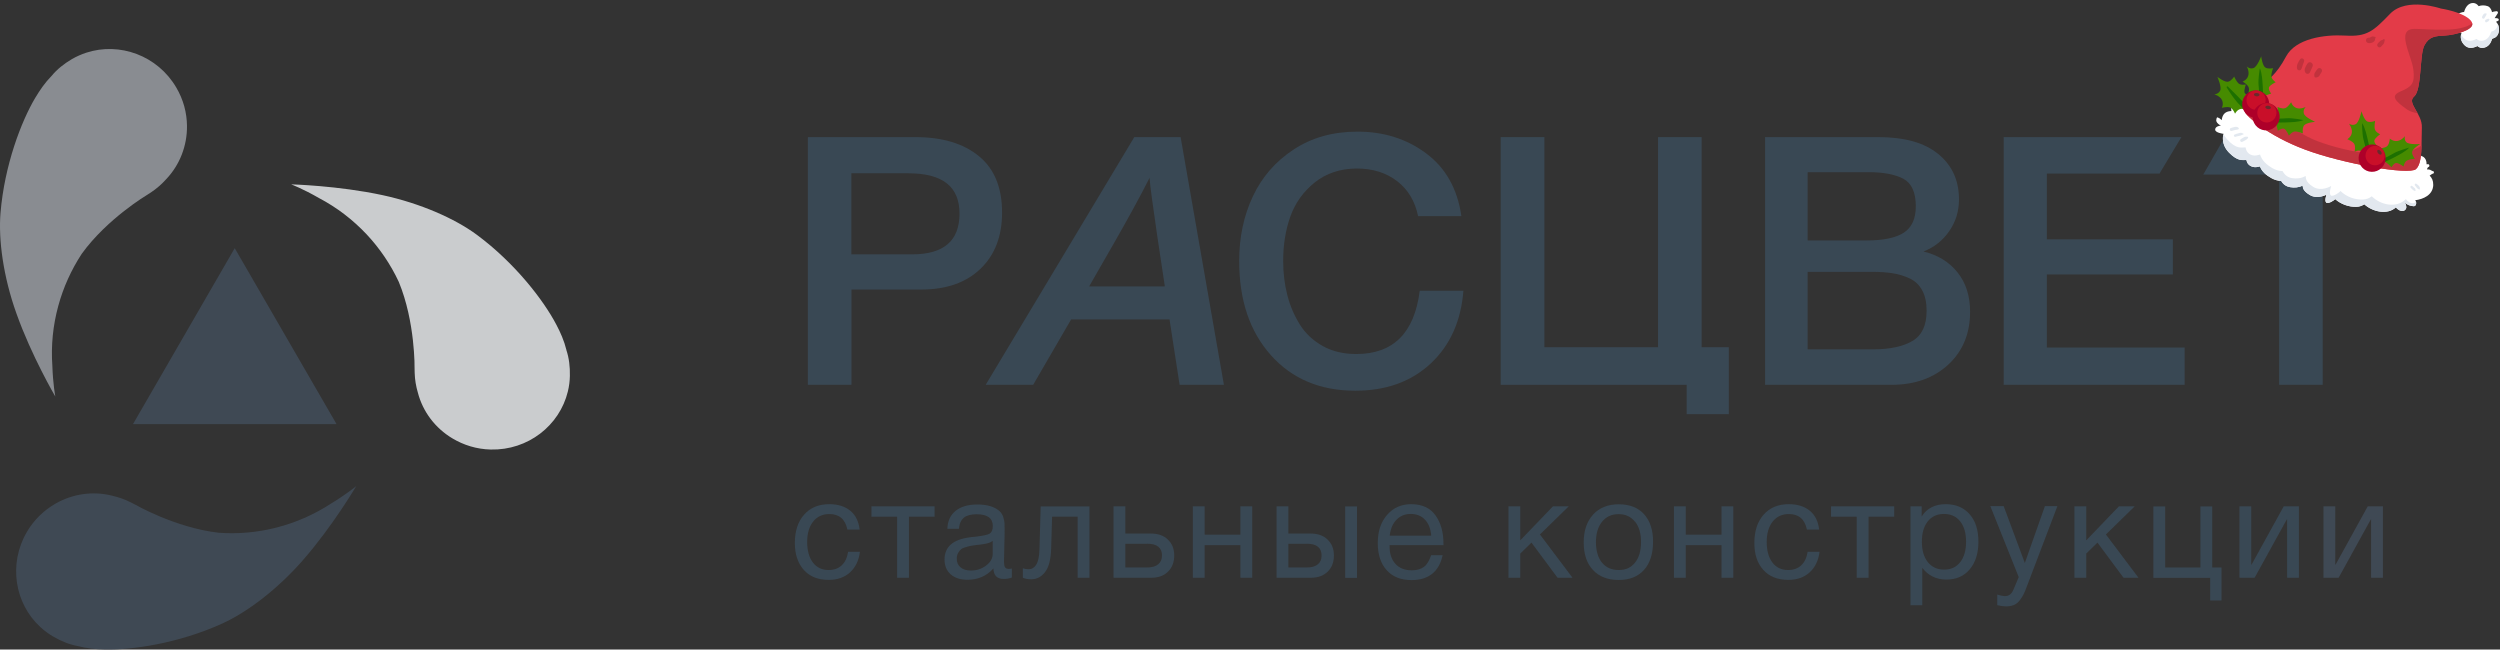 <?xml version="1.0" encoding="UTF-8"?> <svg xmlns="http://www.w3.org/2000/svg" width="408" height="106" viewBox="0 0 408 106" fill="none"><rect x="0" y="0" width="408" height="106" fill="#333333" stroke="none"/> <g clip-path="url(#clip0_655_844)"> <path d="M92.439 57.114C92.074 55.639 91.475 54.262 90.777 52.952C88.733 49.056 84.096 42.954 77.764 38.279C74.257 35.692 68.64 33.188 62.424 31.846C55.177 30.287 47.516 30.088 47.516 30.088C47.516 30.088 49.427 30.801 52.036 32.31C54.978 33.852 57.604 35.874 59.848 38.262C61.975 40.534 63.753 43.153 65.083 46.005C67.792 52.554 67.659 60.148 67.659 60.148C67.659 60.397 67.659 60.629 67.676 60.878C67.709 61.972 67.892 63.05 68.191 64.061C69.005 67.212 71.049 69.881 73.825 71.539C75.653 72.633 77.781 73.313 80.091 73.363C86.157 73.512 91.326 69.45 92.672 63.896C92.871 63.083 92.988 62.221 93.004 61.342C93.038 59.883 92.871 58.407 92.423 57.098L92.439 57.114Z" fill="#CACCCE"></path> <path d="M8.411 12.397C7.347 13.475 6.5 14.718 5.735 15.995C3.492 19.775 0.733 26.921 0.084 34.747C-0.281 39.091 0.533 45.16 2.677 51.145C5.154 58.126 9.026 64.708 9.026 64.708C9.026 64.708 8.644 62.702 8.544 59.701C8.311 56.401 8.644 53.102 9.508 49.935C10.322 46.934 11.619 44.049 13.347 41.413C17.502 35.659 24.05 31.779 24.05 31.779C24.267 31.647 24.449 31.514 24.665 31.381C25.579 30.768 26.394 30.055 27.108 29.259C29.352 26.905 30.549 23.771 30.516 20.554C30.499 18.416 29.934 16.26 28.77 14.287C25.712 9.064 19.53 6.826 14.078 8.6C13.281 8.865 12.483 9.213 11.735 9.645C10.472 10.391 9.309 11.303 8.428 12.38L8.411 12.397Z" fill="#898C91"></path> <path d="M12.666 105.43C14.128 105.828 15.624 105.961 17.12 105.994C21.524 106.093 29.119 105.016 36.299 101.749C40.272 99.942 45.191 96.261 49.379 91.486C54.266 85.915 58.138 79.332 58.138 79.332C58.138 79.332 56.576 80.642 54 82.2C51.224 84.008 48.166 85.334 44.992 86.13C41.967 86.893 38.809 87.175 35.668 86.942C28.604 86.13 22.023 82.333 22.023 82.333C21.807 82.217 21.591 82.101 21.375 82.001C20.394 81.504 19.364 81.139 18.333 80.907C15.175 80.095 11.851 80.592 9.043 82.2C7.198 83.262 5.569 84.804 4.406 86.777C1.331 91.999 2.378 98.483 6.599 102.346C7.214 102.91 7.912 103.44 8.66 103.871C9.923 104.618 11.303 105.181 12.666 105.43Z" fill="#3F4954"></path> <path d="M38.306 40.501L54.926 69.218H21.703L38.306 40.501Z" fill="#3F4954"></path> <path d="M131.828 22.378H149.412C153.766 22.378 157.223 23.406 159.75 25.479C162.276 27.534 163.539 30.618 163.539 34.697C163.539 38.56 162.359 41.611 160.015 43.866C157.655 46.121 154.464 47.249 150.392 47.249H138.958V62.801H131.845V22.378H131.828ZM138.941 28.281V41.512H148.847C154.016 41.512 156.592 39.307 156.592 34.863C156.592 30.419 153.8 28.281 148.232 28.281H138.941Z" fill="#394854"></path> <path d="M192.678 22.378L199.741 62.801H192.511L190.866 52.123H174.811L168.612 62.801H160.867L185.116 22.378H192.678ZM187.609 29.027C186.013 32.177 184.019 35.825 181.625 39.986L177.753 46.735H190.102L188.855 38.444C188.091 33.255 187.675 30.121 187.609 29.027Z" fill="#394854"></path> <path d="M238.831 47.415C238.449 52.373 236.671 56.336 233.513 59.303C230.339 62.271 226.233 63.764 221.198 63.764C215.464 63.764 210.877 61.84 207.42 57.977C203.963 54.114 202.234 48.99 202.234 42.59C202.234 38.727 202.982 35.212 204.461 32.062C205.94 28.895 208.167 26.341 211.126 24.401C214.084 22.445 217.558 21.483 221.547 21.483C225.835 21.483 229.574 22.661 232.748 25.032C235.939 27.403 237.851 30.818 238.499 35.278H231.435C230.937 32.858 229.807 30.951 228.028 29.575C226.25 28.198 224.04 27.502 221.43 27.502C218.821 27.502 216.444 28.265 214.566 29.774C212.688 31.282 211.359 33.156 210.577 35.361C209.796 37.583 209.414 39.987 209.414 42.607C209.414 44.58 209.647 46.437 210.095 48.178C210.544 49.919 211.226 51.511 212.14 52.97C213.054 54.429 214.3 55.589 215.863 56.468C217.441 57.347 219.27 57.778 221.347 57.778C227.38 57.778 230.837 54.329 231.701 47.448H238.815L238.831 47.415Z" fill="#394854"></path> <path d="M288.062 22.378H306.561C310.815 22.378 314.072 23.29 316.316 25.13C318.576 26.971 319.707 29.441 319.707 32.542C319.707 34.465 319.175 36.206 318.112 37.731C317.048 39.257 315.652 40.368 313.907 41.047C316.25 41.611 318.112 42.755 319.474 44.463C320.837 46.171 321.519 48.31 321.519 50.88C321.519 54.445 320.322 57.313 317.962 59.502C315.585 61.69 312.511 62.801 308.721 62.801H288.062V22.378ZM295.01 39.24H304.682C307.407 39.24 309.419 38.809 310.716 37.964C312.012 37.118 312.66 35.675 312.66 33.669C312.66 31.398 311.979 29.905 310.633 29.176C309.286 28.463 307.375 28.098 304.915 28.098H295.01V39.24ZM295.01 44.347V57.015H305.663C308.389 57.015 310.533 56.567 312.095 55.655C313.657 54.743 314.422 53.102 314.422 50.714C314.422 49.388 314.189 48.277 313.707 47.398C313.225 46.502 312.544 45.856 311.663 45.441C310.766 45.027 309.852 44.745 308.904 44.596C307.957 44.447 306.827 44.364 305.547 44.364H295.01V44.347Z" fill="#394854"></path> <path d="M275.262 67.593H282.143V56.666H277.705V22.378H270.592V56.666H252.044V22.378H244.914V62.801H275.262V67.593Z" fill="#394854"></path> <path d="M363.077 22.378L359.57 28.496H371.952V62.801H379.066V28.496H391.996V22.378H363.077Z" fill="#394854"></path> <path d="M334.047 44.795H354.606V39.058H334.047V28.33H352.429L356.002 22.378H327V62.801H356.534V56.716H334.047V44.795Z" fill="#394854"></path> <path d="M140.339 90.043C140.173 91.436 139.641 92.563 138.744 93.392C137.846 94.221 136.683 94.636 135.254 94.636C133.492 94.636 132.129 94.089 131.165 92.994C130.201 91.9 129.719 90.441 129.719 88.617C129.719 86.677 130.218 85.135 131.232 83.991C132.245 82.847 133.608 82.283 135.337 82.283C136.766 82.283 137.913 82.648 138.777 83.361C139.641 84.074 140.14 85.102 140.29 86.428H138.295C137.946 84.737 136.966 83.892 135.353 83.892C134.24 83.892 133.359 84.306 132.711 85.118C132.063 85.931 131.73 87.042 131.73 88.451C131.73 89.861 132.046 90.988 132.661 91.8C133.276 92.613 134.14 93.027 135.22 93.027C136.101 93.027 136.816 92.779 137.364 92.265C137.913 91.751 138.262 91.021 138.411 90.059H140.356L140.339 90.043Z" fill="#394854"></path> <path d="M152.524 84.323H148.336V94.288H146.408V84.323H142.219V82.632H152.524V84.323Z" fill="#394854"></path> <path d="M165.133 92.762V94.254C164.735 94.404 164.302 94.487 163.82 94.487C162.723 94.487 162.158 93.923 162.125 92.762C161.028 94.006 159.616 94.619 157.887 94.619C156.74 94.619 155.826 94.321 155.161 93.74C154.497 93.16 154.148 92.348 154.148 91.32C154.148 89.247 155.527 88.037 158.286 87.689C158.469 87.655 158.735 87.622 159.084 87.606C160.397 87.456 161.211 87.274 161.51 87.092C161.859 86.859 162.025 86.445 162.025 85.848C162.025 84.571 161.145 83.925 159.383 83.925C158.485 83.925 157.787 84.107 157.322 84.472C156.857 84.837 156.574 85.45 156.491 86.296H154.613C154.646 85.052 155.095 84.074 155.943 83.378C156.807 82.681 157.987 82.333 159.499 82.333C161.145 82.333 162.374 82.714 163.172 83.46C163.422 83.709 163.621 84.024 163.737 84.406C163.854 84.803 163.92 85.118 163.937 85.367C163.937 85.616 163.953 85.997 163.953 86.478C163.953 87.042 163.953 87.921 163.904 89.081C163.87 90.242 163.854 91.104 163.854 91.684C163.854 92.099 163.904 92.397 164.02 92.58C164.136 92.762 164.336 92.845 164.651 92.845C164.768 92.845 164.934 92.828 165.133 92.779V92.762ZM162.025 88.252C161.892 88.352 161.743 88.451 161.593 88.517C161.444 88.584 161.244 88.65 161.012 88.7C160.779 88.75 160.613 88.783 160.53 88.799C160.447 88.816 160.247 88.849 159.931 88.882C159.616 88.915 159.449 88.932 159.433 88.932C158.967 88.998 158.668 89.031 158.519 89.065C158.369 89.081 158.103 89.148 157.704 89.264C157.305 89.363 157.023 89.496 156.857 89.628C156.69 89.761 156.524 89.96 156.375 90.225C156.225 90.491 156.142 90.806 156.142 91.17C156.142 91.767 156.341 92.248 156.757 92.596C157.172 92.945 157.737 93.11 158.469 93.11C159.383 93.11 160.214 92.845 160.929 92.298C161.66 91.751 162.009 91.121 162.009 90.374V88.252H162.025Z" fill="#394854"></path> <path d="M177.8 82.632V94.288H175.872V84.323H171.7L171.551 89.48C171.501 91.254 171.185 92.547 170.57 93.343C169.955 94.139 169.207 94.537 168.31 94.537C167.745 94.537 167.296 94.454 166.93 94.288V92.729C167.13 92.829 167.462 92.895 167.944 92.895C168.393 92.895 168.792 92.647 169.108 92.166C169.423 91.685 169.606 90.856 169.639 89.695L169.839 82.648H177.783L177.8 82.632Z" fill="#394854"></path> <path d="M190.586 88.054C191.284 88.7 191.633 89.562 191.633 90.657C191.633 91.751 191.3 92.63 190.619 93.293C189.954 93.956 189.04 94.288 187.91 94.288H181.727V82.632H183.655V87.075H187.827C188.973 87.075 189.888 87.39 190.586 88.037V88.054ZM187.212 88.75H183.655V92.613H187.212C187.993 92.613 188.591 92.448 189.007 92.099C189.422 91.751 189.638 91.287 189.638 90.657C189.638 89.38 188.824 88.734 187.212 88.734V88.75Z" fill="#394854"></path> <path d="M196.6 94.288H194.672V82.632H196.6V87.258H202.434V82.632H204.362V94.288H202.434V88.966H196.6V94.288Z" fill="#394854"></path> <path d="M216.646 88.054C217.344 88.7 217.693 89.562 217.693 90.657C217.693 91.751 217.36 92.63 216.679 93.293C215.997 93.956 215.1 94.288 213.97 94.288H208.336V82.632H210.264V87.075H213.887C215.034 87.075 215.948 87.39 216.646 88.037V88.054ZM213.272 88.75H210.264V92.613H213.272C214.053 92.613 214.651 92.448 215.067 92.099C215.482 91.768 215.682 91.287 215.682 90.657C215.682 89.38 214.867 88.734 213.255 88.734L213.272 88.75ZM219.538 82.648H221.465V94.305H219.538V82.648Z" fill="#394854"></path> <path d="M235.439 90.607C234.857 93.309 233.145 94.669 230.353 94.669C228.625 94.669 227.278 94.138 226.315 93.061C225.334 91.983 224.852 90.507 224.852 88.617C224.852 86.727 225.351 85.218 226.364 84.041C227.362 82.88 228.675 82.283 230.287 82.283C232.082 82.283 233.411 82.897 234.275 84.107C235.14 85.317 235.572 86.859 235.572 88.7V88.965H226.78V89.098C226.763 90.325 227.079 91.303 227.727 92.016C228.375 92.729 229.273 93.077 230.403 93.077C231.251 93.077 231.915 92.878 232.414 92.497C232.913 92.115 233.278 91.469 233.561 90.607H235.439ZM233.577 87.423C233.494 86.312 233.145 85.433 232.564 84.82C231.982 84.19 231.201 83.875 230.237 83.875C229.273 83.875 228.525 84.19 227.91 84.82C227.295 85.45 226.929 86.312 226.797 87.423H233.594H233.577Z" fill="#394854"></path> <path d="M256.634 94.288H254.191L249.936 88.551L248.108 90.342V94.288H246.18V82.632H248.108V88.186L253.443 82.632H256.019L251.316 87.225L256.634 94.288Z" fill="#394854"></path> <path d="M259.99 83.975C261.02 82.864 262.416 82.3 264.178 82.3C265.94 82.3 267.319 82.83 268.3 83.908C269.28 84.986 269.779 86.478 269.779 88.401C269.779 90.325 269.297 91.916 268.3 93.011C267.319 94.105 265.94 94.652 264.161 94.652C262.383 94.652 260.987 94.105 259.973 93.027C258.959 91.95 258.461 90.441 258.461 88.517C258.461 86.594 258.976 85.085 260.006 83.975H259.99ZM266.82 85.135C266.156 84.306 265.275 83.908 264.145 83.908C263.014 83.908 262.117 84.323 261.452 85.152C260.787 85.981 260.455 87.092 260.455 88.468C260.455 89.844 260.787 91.021 261.436 91.817C262.1 92.629 263.014 93.027 264.194 93.027C265.374 93.027 266.205 92.613 266.854 91.8C267.502 90.988 267.818 89.861 267.818 88.435C267.818 87.009 267.485 85.948 266.837 85.118L266.82 85.135Z" fill="#394854"></path> <path d="M275.116 94.288H273.188V82.632H275.116V87.258H280.949V82.632H282.876V94.288H280.949V88.966H275.116V94.288Z" fill="#394854"></path> <path d="M296.949 90.043C296.783 91.436 296.251 92.563 295.354 93.392C294.456 94.221 293.292 94.636 291.863 94.636C290.101 94.636 288.739 94.089 287.759 92.994C286.778 91.9 286.312 90.441 286.312 88.617C286.312 86.677 286.81 85.135 287.824 83.991C288.838 82.847 290.202 82.283 291.93 82.283C293.359 82.283 294.506 82.648 295.37 83.361C296.235 84.074 296.733 85.102 296.883 86.428H294.889C294.54 84.737 293.559 83.892 291.947 83.892C290.833 83.892 289.951 84.306 289.303 85.118C288.655 85.948 288.324 87.042 288.324 88.451C288.324 89.861 288.639 90.988 289.254 91.8C289.869 92.613 290.717 93.027 291.814 93.027C292.695 93.027 293.409 92.779 293.958 92.265C294.506 91.751 294.855 91.021 295.005 90.059H296.949V90.043Z" fill="#394854"></path> <path d="M309.133 84.323H304.945V94.288H303.017V84.323H298.828V82.632H309.133V84.323Z" fill="#394854"></path> <path d="M313.617 82.631V84.29C314.465 82.947 315.778 82.283 317.556 82.283C319.185 82.283 320.481 82.83 321.445 83.925C322.409 85.019 322.875 86.511 322.875 88.401C322.875 90.292 322.409 91.784 321.462 92.911C320.515 94.039 319.251 94.586 317.639 94.586C316.027 94.586 314.664 93.939 313.717 92.663V98.781H311.789V82.631H313.617ZM317.257 83.875C316.143 83.875 315.263 84.273 314.614 85.085C313.966 85.898 313.65 87.009 313.65 88.418C313.65 89.827 313.983 90.938 314.631 91.751C315.296 92.563 316.177 92.961 317.307 92.961C318.437 92.961 319.268 92.547 319.916 91.734C320.548 90.922 320.864 89.811 320.864 88.418C320.864 87.025 320.548 85.898 319.9 85.085C319.251 84.273 318.371 83.875 317.24 83.875H317.257Z" fill="#394854"></path> <path d="M335.756 82.632L330.753 95.78C330.554 96.311 330.388 96.725 330.238 97.007C330.089 97.305 329.889 97.621 329.623 97.969C329.357 98.317 329.042 98.582 328.676 98.731C328.31 98.881 327.878 98.963 327.38 98.963C326.997 98.963 326.532 98.897 325.95 98.765V97.04C326.515 97.206 326.931 97.289 327.197 97.289C327.828 97.289 328.277 96.957 328.56 96.311L329.457 94.188L324.82 82.599H326.997L330.454 91.884L333.728 82.599H335.739L335.756 82.632Z" fill="#394854"></path> <path d="M349.001 94.288H346.558L342.303 88.551L340.475 90.342V94.288H338.547V82.632H340.475V88.186L345.81 82.632H348.386L343.683 87.225L349.001 94.288Z" fill="#394854"></path> <path d="M360.704 98.002V94.305H351.43V82.648H353.358V92.613H359.108V82.648H361.036V92.613H362.548V98.002H360.704Z" fill="#394854"></path> <path d="M365.477 94.288V82.632H367.404V92.149H367.454L372.706 82.632H375.183V94.288H373.255V84.771H373.205L367.953 94.288H365.477Z" fill="#394854"></path> <path d="M379.188 94.288V82.632H381.116V92.149H381.165L386.417 82.632H388.893V94.288H386.965V84.771H386.915L381.663 94.288H379.188Z" fill="#3F4954"></path> <path d="M407.818 4.559C407.764 4.099 407.591 3.783 407.352 3.56C407.472 3.505 407.589 3.44 407.71 3.382C407.879 3.304 407.795 3.041 407.645 3.008C407.462 2.966 407.295 2.935 407.124 2.959C407.289 2.695 407.455 2.431 407.633 2.174C407.743 2.012 407.588 1.805 407.439 1.826C407.204 1.86 406.935 1.88 406.703 1.983C406.599 1.536 406.344 1.128 405.983 1.004C405.46 0.827 404.961 0.84 404.516 1.005C404.298 0.704 404.007 0.503 403.644 0.489C402.877 0.46 402.368 1.12 402.141 1.949C401.713 1.983 401.296 2.143 400.942 2.456C400.121 3.187 400.594 4.564 401.299 5.128C401.432 5.234 401.568 5.32 401.711 5.393C401.497 6.037 401.571 6.735 402.209 7.371C402.815 7.975 403.545 7.876 404.221 7.554C404.252 7.538 404.28 7.521 404.307 7.505C404.583 7.755 404.938 7.877 405.385 7.784C406.108 7.63 406.504 7.045 406.721 6.33C406.865 6.284 407.009 6.229 407.148 6.155C407.679 5.873 407.896 5.208 407.818 4.557V4.559Z" fill="white"></path> <path d="M407.816 4.559C407.788 4.338 407.734 4.151 407.661 3.989C407.59 4.421 407.374 4.802 407.004 4.998C406.864 5.072 406.721 5.127 406.577 5.173C406.36 5.885 405.964 6.473 405.24 6.628C404.793 6.723 404.435 6.6 404.163 6.348C404.132 6.364 404.107 6.381 404.077 6.397C403.4 6.719 402.67 6.821 402.065 6.214C401.876 6.025 401.739 5.832 401.642 5.637C401.523 6.211 401.651 6.816 402.207 7.371C402.813 7.975 403.543 7.876 404.219 7.554C404.25 7.538 404.278 7.521 404.305 7.505C404.581 7.755 404.936 7.877 405.383 7.784C406.106 7.63 406.502 7.044 406.719 6.33C406.863 6.284 407.007 6.229 407.146 6.155C407.677 5.872 407.894 5.208 407.816 4.557V4.559Z" fill="#E2E8EF"></path> <path d="M405.716 2.185C405.658 2.194 405.605 2.171 405.545 2.186C405.467 2.204 405.386 2.234 405.331 2.3C405.222 2.423 405.148 2.565 405.078 2.719C405.026 2.843 405.11 3.002 405.216 3.047C405.34 3.1 405.446 3.02 405.498 2.897C405.529 2.825 405.576 2.745 405.623 2.688C405.666 2.637 405.691 2.596 405.718 2.537C405.732 2.505 405.758 2.473 405.764 2.439C405.771 2.411 405.773 2.382 405.793 2.363C405.852 2.292 405.809 2.174 405.718 2.189L405.716 2.185Z" fill="#E2E8EF"></path> <path d="M406.186 3.073C405.996 3.038 405.823 3.128 405.662 3.226C405.446 3.36 405.618 3.759 405.834 3.625C405.873 3.599 405.917 3.578 405.959 3.553C406.003 3.529 406.068 3.507 406.105 3.466C406.171 3.391 406.235 3.324 406.273 3.224C406.3 3.153 406.245 3.082 406.187 3.07L406.186 3.073Z" fill="#E2E8EF"></path> <path d="M368.512 27.23C368.494 27.235 368.476 27.236 368.457 27.24C368.386 27.254 368.401 27.252 368.512 27.23Z" fill="white"></path> <path d="M397.102 30.16C397.118 29.5 396.896 29.041 396.516 28.653C396.543 28.639 396.569 28.631 396.591 28.613C396.761 28.499 396.898 28.368 397.091 28.326C397.262 28.29 397.265 27.972 397.101 27.947C396.915 27.917 396.785 27.797 396.617 27.721C396.465 27.651 396.293 27.648 396.12 27.66C396.112 27.634 396.105 27.605 396.094 27.579C396.107 27.552 396.121 27.529 396.135 27.5C396.111 27.556 396.111 27.556 396.136 27.497C396.153 27.454 396.175 27.412 396.195 27.37C396.206 27.352 396.267 27.284 396.227 27.313C396.259 27.291 396.286 27.28 396.318 27.268C396.566 27.174 396.507 26.811 396.274 26.795C396.196 26.789 396.114 26.81 396.039 26.808C396.03 26.806 396.021 26.806 396.012 26.807C396.039 26.207 395.774 25.625 395.192 25.469C394.943 25.255 394.595 25.15 394.158 25.239C393.172 25.444 392.296 26.036 391.331 26.333C390.836 26.485 390.196 26.286 389.692 26.316C388.882 26.365 388.07 26.327 387.263 26.305C385.831 26.264 384.551 26.45 383.161 26.041C381.986 25.695 380.862 25.177 379.679 24.852C377.248 24.185 374.635 22.688 372.603 21.127C371.357 20.172 370.337 19.118 369.203 18.017C369.009 17.827 368.799 17.641 368.58 17.471C368.475 17.366 368.356 17.282 368.224 17.224C367.891 17.015 367.533 16.86 367.155 16.809C366.741 16.112 366.083 15.697 365.201 16.055C364.244 16.444 364.055 17.273 364.165 18.124C363.491 18.145 362.87 18.368 362.642 19.256C362.612 19.373 362.599 19.492 362.593 19.604C362.593 19.604 362.59 19.603 362.588 19.602C362.485 19.51 362.373 19.433 362.271 19.341C362.212 19.287 362.131 19.26 362.061 19.248C362.061 19.248 362.061 19.248 362.059 19.245C361.979 19.075 361.734 19.16 361.733 19.36C361.732 19.386 361.734 19.399 361.737 19.408C361.683 19.493 361.676 19.646 361.699 19.738C361.746 19.953 361.911 20.13 362.055 20.253C362.17 20.352 362.309 20.429 362.456 20.494C362.134 20.515 361.526 20.676 361.516 21.144C361.504 21.686 362.881 21.84 362.881 21.84C362.881 21.84 362.319 23.428 363.787 24.914C365.258 26.403 365.983 26.082 366.615 26.112C366.633 26.2 366.657 26.29 366.69 26.379C366.953 27.129 367.791 27.391 368.462 27.235C368.517 27.226 368.62 27.202 368.778 27.171C368.794 27.166 368.808 27.158 368.824 27.153C369.14 28.015 369.873 28.605 370.705 29.071C371.196 29.347 371.74 29.5 372.296 29.531C372.632 30.122 373.166 30.451 373.755 30.544C374.465 30.657 375.151 30.612 375.784 30.285C375.868 30.527 375.688 31.052 376.948 31.814C378.208 32.576 379.683 31.765 379.683 31.765C379.683 31.765 379.328 32.759 379.638 33.057C379.951 33.356 381.029 32.638 381.095 32.485C382.04 33.332 383.321 33.784 384.574 33.749C385.062 33.736 385.493 33.579 385.85 33.333C387.229 34.584 389.624 35.113 391.008 33.837C391.28 34.2 391.75 34.48 392.163 34.429C392.439 34.394 392.719 34.139 392.709 33.794C392.7 33.488 392.583 33.249 392.466 33.001C392.467 32.998 392.473 32.997 392.476 32.995C392.496 33.021 392.513 33.046 392.532 33.072C392.842 33.462 393.438 33.617 393.896 33.652C394.316 33.684 394.431 33.07 394.229 32.786C394.205 32.753 394.18 32.716 394.157 32.68C395.474 32.51 397.066 31.845 397.109 30.156L397.102 30.16Z" fill="white"></path> <path d="M398.398 1.409C398.398 1.409 392.766 -0.556 390.051 2.262C387.338 5.077 386.302 6.018 382.789 5.809C379.276 5.6 374.634 6.306 373.081 9.224C371.532 12.142 370.192 13.102 368.383 14.341C366.574 15.581 366.246 17.611 366.378 18.246C366.508 18.885 370.032 22.113 376.174 24.41C382.315 26.71 393.122 28.607 394.276 27.599C395.429 26.591 395.148 23.096 395.246 20.808C395.345 18.52 392.712 16.83 393.983 15.751C395.255 14.673 394.861 8.936 395.647 7.431C396.434 5.926 397.437 5.882 399.043 5.796C400.652 5.71 404.459 4.787 403.241 3.366C402.026 1.942 398.4 1.403 398.4 1.403L398.398 1.409Z" fill="#E33B48"></path> <path d="M378.131 23.009C374.096 21.476 369.816 17.453 367.54 15.09C366.478 16.279 366.277 17.728 366.385 18.25C366.516 18.889 370.04 22.117 376.182 24.415C382.323 26.714 393.13 28.611 394.283 27.603C395 26.979 395.162 25.395 395.207 23.739C391.494 26.415 383.204 24.936 378.133 23.009L378.131 23.009Z" fill="#C1323D"></path> <path d="M394.073 4.712C390.906 4.694 393.555 9.003 393.851 11.295C394.149 13.585 393.606 14.15 391.829 14.895C390.049 15.639 390.83 16.446 392.839 17.873C393.325 18.216 393.933 18.371 394.546 18.474C393.912 17.335 393.194 16.428 393.984 15.758C395.255 14.679 394.861 8.943 395.648 7.437C396.434 5.932 397.437 5.889 399.044 5.802C400.478 5.725 403.756 4.926 403.481 3.804C401.398 5.356 396.717 4.728 394.072 4.715L394.073 4.712Z" fill="#C1323D"></path> <path d="M387.637 6.269C387.744 6.193 387.721 5.966 387.56 5.99C387.505 5.996 387.465 6.016 387.435 5.996C387.284 5.9 387.135 5.954 386.989 6.008C386.901 6.042 386.832 6.09 386.756 6.136C386.756 6.136 386.737 6.143 386.717 6.152C386.732 6.138 386.603 6.149 386.668 6.16C386.434 6.121 386.203 6.23 386.14 6.476C386.076 6.721 386.22 6.946 386.447 7.008C386.719 7.082 386.958 7.04 387.213 6.927C387.459 6.818 387.661 6.549 387.628 6.279C387.629 6.276 387.635 6.274 387.639 6.27L387.637 6.269Z" fill="#C1323D"></path> <path d="M389.188 6.564C389.239 6.425 389.034 6.31 388.94 6.422C388.868 6.508 388.802 6.526 388.698 6.553C388.576 6.584 388.491 6.648 388.401 6.735C388.258 6.871 388.125 7 388.009 7.161C387.886 7.331 387.983 7.589 388.146 7.684C388.332 7.792 388.548 7.717 388.664 7.542C388.756 7.402 388.897 7.302 388.998 7.17C389.134 6.997 389.117 6.769 389.19 6.568L389.188 6.564Z" fill="#C1323D"></path> <path d="M375.355 9.707C375.069 10.163 374.761 10.64 374.877 11.197C374.903 11.323 375.027 11.454 375.154 11.475C375.528 11.536 375.615 11.225 375.714 10.932C375.812 10.645 375.879 10.367 376.006 10.091C376.209 9.646 375.619 9.288 375.351 9.709L375.355 9.707Z" fill="#C1323D"></path> <path d="M376.56 10.391C376.288 10.838 375.928 11.332 376.234 11.849C376.4 12.127 376.795 12.117 376.96 11.844C377.111 11.591 377.245 11.197 377.397 10.882C377.674 10.314 376.888 9.848 376.556 10.393L376.56 10.391Z" fill="#C1323D"></path> <path d="M378.835 11.232C378.677 11.071 378.379 11.056 378.224 11.237C378.06 11.426 377.921 11.634 377.792 11.848C377.658 12.07 377.671 12.293 377.732 12.53C377.753 12.607 377.817 12.644 377.889 12.648C378.113 12.667 378.28 12.588 378.455 12.446C378.544 12.374 378.602 12.219 378.657 12.12C378.711 12.027 378.767 11.934 378.835 11.851C378.983 11.666 379.014 11.412 378.835 11.232Z" fill="#C1323D"></path> <path d="M366.523 13.788C366.523 13.788 365.723 13.952 365.347 13.628C364.971 13.301 364.61 12.499 364.61 12.499C364.61 12.499 364.189 13.197 363.634 13.333C363.082 13.472 361.875 12.539 361.875 12.539C361.875 12.539 362.641 14.23 362.318 14.819C361.998 15.409 361.359 15.384 361.359 15.384C361.359 15.384 362.268 15.634 362.607 16.294C362.946 16.954 362.607 17.607 362.607 17.607C362.607 17.607 363.507 17.338 363.984 17.557C364.461 17.776 364.759 18.559 364.759 18.559C364.759 18.559 365.077 17.864 365.754 17.766C366.059 17.723 366.52 17.98 366.933 18.275C367.435 18.634 367.73 19.285 367.87 19.051C368.009 18.819 367.459 18.509 367.143 17.918C366.897 17.455 366.704 16.965 366.807 16.681C367.043 16.031 367.306 15.629 367.306 15.629C367.306 15.629 366.421 15.524 366.312 15.109C366.203 14.693 366.519 13.79 366.519 13.79L366.523 13.788Z" fill="#468B00"></path> <path d="M363.397 14.278C363.963 15.181 364.513 16.012 365.219 16.818C365.869 17.558 366.652 18.092 367.412 18.7C367.636 18.877 367.853 18.538 367.711 18.34C367.171 17.58 366.38 17.015 365.759 16.32C365.07 15.552 364.31 14.875 363.598 14.134C363.504 14.035 363.315 14.152 363.394 14.277L363.397 14.278Z" fill="#1D7000"></path> <path d="M373.554 22.143C373.554 22.143 374.039 21.473 374.534 21.456C375.028 21.438 375.834 21.779 375.834 21.779C375.834 21.779 375.681 20.979 375.999 20.499C376.317 20.019 377.834 19.873 377.834 19.873C377.834 19.873 376.139 19.159 375.982 18.508C375.825 17.857 376.318 17.44 376.318 17.44C376.318 17.44 375.476 17.88 374.787 17.629C374.096 17.378 373.913 16.67 373.913 16.67C373.913 16.67 373.426 17.484 372.925 17.652C372.427 17.818 371.681 17.448 371.681 17.448C371.681 17.448 371.909 18.175 371.471 18.71C371.273 18.951 370.762 19.08 370.258 19.146C369.644 19.228 368.99 18.954 369.042 19.217C369.093 19.484 369.71 19.334 370.338 19.548C370.832 19.715 371.3 19.944 371.413 20.223C371.672 20.862 371.745 21.337 371.745 21.337C371.745 21.337 372.472 20.808 372.83 21.034C373.187 21.264 373.555 22.14 373.555 22.14L373.554 22.143Z" fill="#468B00"></path> <path d="M373.244 19.299C372.147 19.398 371.052 19.31 369.964 19.48C369.728 19.518 369.79 19.855 369.999 19.877C370.994 19.974 371.986 20.02 372.987 19.982C373.92 19.948 375.03 19.941 375.914 19.61C375.985 19.584 374.057 19.227 373.244 19.299Z" fill="#1D7000"></path> <path d="M392.266 27.175C392.266 27.175 392.381 26.428 392.809 26.2C393.238 25.971 394.108 25.899 394.108 25.899C394.108 25.899 393.598 25.32 393.658 24.797C393.714 24.273 394.988 23.501 394.988 23.501C394.988 23.501 393.156 23.657 392.714 23.2C392.272 22.743 392.511 22.194 392.511 22.194C392.511 22.194 391.973 22.912 391.244 23.009C390.518 23.106 390.021 22.611 390.021 22.611C390.021 22.611 389.969 23.479 389.608 23.829C389.245 24.178 388.415 24.201 388.415 24.201C388.415 24.201 388.954 24.69 388.819 25.31C388.759 25.589 388.364 25.912 387.949 26.186C387.444 26.516 386.739 26.578 386.909 26.77C387.079 26.963 387.552 26.577 388.211 26.477C388.724 26.399 389.245 26.382 389.478 26.559C390.003 26.963 390.291 27.312 390.291 27.312C390.291 27.312 390.686 26.572 391.109 26.601C391.533 26.631 392.268 27.179 392.268 27.179L392.266 27.175Z" fill="#468B00"></path> <path d="M390.665 25.014C389.741 25.567 388.733 25.969 387.848 26.576C387.659 26.706 387.868 26.953 388.066 26.88C388.99 26.53 389.889 26.138 390.757 25.675C391.564 25.245 392.544 24.76 393.17 24.11C393.222 24.058 391.35 24.602 390.666 25.011L390.665 25.014Z" fill="#1D7000"></path> <path d="M371.395 13.417C371.395 13.417 370.722 12.956 370.688 12.456C370.653 11.956 370.966 11.126 370.966 11.126C370.966 11.126 370.183 11.316 369.7 11.017C369.218 10.717 369.025 9.187 369.025 9.187C369.025 9.187 368.374 10.938 367.736 11.124C367.098 11.313 366.674 10.833 366.674 10.833C366.674 10.833 367.133 11.664 366.907 12.377C366.681 13.089 365.984 13.308 365.984 13.308C365.984 13.308 366.802 13.764 366.984 14.261C367.162 14.76 366.822 15.529 366.822 15.529C366.822 15.529 367.532 15.267 368.075 15.685C368.319 15.873 368.462 16.387 368.542 16.893C368.639 17.511 368.392 18.182 368.652 18.119C368.912 18.055 368.746 17.438 368.941 16.791C369.09 16.285 369.3 15.8 369.572 15.671C370.193 15.38 370.658 15.283 370.658 15.283C370.658 15.283 370.113 14.57 370.326 14.2C370.54 13.826 371.395 13.414 371.395 13.414V13.417Z" fill="#468B00"></path> <path d="M368.597 13.861C368.729 14.968 368.676 16.08 368.878 17.175C368.92 17.409 369.253 17.334 369.268 17.121C369.334 16.11 369.348 15.105 369.28 14.089C369.217 13.147 369.177 12.023 368.822 11.142C368.793 11.072 368.499 13.041 368.598 13.859L368.597 13.861Z" fill="#1D7000"></path> <path d="M388.427 21.905C388.427 21.905 387.685 21.567 387.57 21.081C387.453 20.596 387.624 19.723 387.624 19.723C387.624 19.723 386.883 20.046 386.355 19.831C385.826 19.616 385.387 18.145 385.387 18.145C385.387 18.145 385.034 19.98 384.436 20.271C383.838 20.565 383.337 20.167 383.337 20.167C383.337 20.167 383.928 20.907 383.824 21.646C383.721 22.384 383.07 22.719 383.07 22.719C383.07 22.719 383.955 23.029 384.214 23.489C384.473 23.95 384.264 24.765 384.264 24.765C384.264 24.765 384.923 24.385 385.526 24.705C385.797 24.85 386.024 25.332 386.189 25.815C386.39 26.407 386.254 27.113 386.502 27.004C386.749 26.899 386.481 26.317 386.566 25.648C386.63 25.123 386.757 24.611 387.006 24.44C387.571 24.048 388.015 23.874 388.015 23.874C388.015 23.874 387.358 23.266 387.509 22.864C387.66 22.463 388.434 21.91 388.434 21.91L388.427 21.905Z" fill="#468B00"></path> <path d="M385.736 22.819C386.049 23.886 386.182 24.99 386.562 26.033C386.645 26.257 386.958 26.126 386.937 25.912C386.834 24.906 386.681 23.913 386.448 22.927C386.228 22.009 386.003 20.908 385.506 20.103C385.466 20.039 385.502 22.026 385.734 22.816L385.736 22.819Z" fill="#1D7000"></path> <path d="M369.934 18.259C369.233 19.274 367.856 19.527 366.859 18.825C365.862 18.122 365.623 16.729 366.323 15.713C367.024 14.698 368.401 14.445 369.398 15.148C370.395 15.85 370.634 17.243 369.934 18.259Z" fill="#AE0029"></path> <path d="M369.467 17.242C368.969 17.962 367.996 18.141 367.289 17.642C366.583 17.143 366.413 16.158 366.911 15.438C367.409 14.719 368.382 14.54 369.089 15.039C369.795 15.538 369.965 16.523 369.467 17.242Z" fill="#C90F29"></path> <path d="M368.753 15.48C368.742 15.635 368.528 15.747 368.275 15.729C368.021 15.713 367.825 15.573 367.836 15.421C367.847 15.266 368.06 15.155 368.314 15.173C368.568 15.188 368.763 15.328 368.753 15.48Z" fill="#692A2C"></path> <path d="M371.518 20.486C370.724 21.429 369.332 21.55 368.405 20.756C367.479 19.962 367.371 18.549 368.162 17.605C368.955 16.661 370.348 16.54 371.274 17.334C372.199 18.131 372.308 19.542 371.518 20.486Z" fill="#AE0029"></path> <path d="M371.139 19.43C370.579 20.097 369.591 20.183 368.937 19.62C368.282 19.057 368.204 18.057 368.765 17.39C369.326 16.719 370.313 16.636 370.967 17.199C371.625 17.763 371.701 18.759 371.139 19.43Z" fill="#C90F29"></path> <path d="M370.604 17.606C370.579 17.758 370.356 17.849 370.106 17.807C369.855 17.766 369.673 17.609 369.698 17.457C369.722 17.306 369.945 17.215 370.196 17.256C370.446 17.297 370.628 17.455 370.604 17.606Z" fill="#692A2C"></path> <path d="M387.487 28.013C386.283 28.222 385.148 27.406 384.951 26.188C384.754 24.969 385.567 23.813 386.771 23.605C387.975 23.396 389.11 24.212 389.307 25.43C389.505 26.646 388.691 27.805 387.487 28.013Z" fill="#AE0029"></path> <path d="M387.872 26.956C387.021 27.104 386.214 26.526 386.075 25.662C385.936 24.798 386.512 23.979 387.365 23.832C388.217 23.683 389.023 24.262 389.162 25.126C389.302 25.987 388.725 26.808 387.872 26.953V26.956Z" fill="#C90F29"></path> <path d="M388.623 25.2C388.506 25.3 388.279 25.224 388.116 25.029C387.952 24.835 387.911 24.595 388.029 24.494C388.146 24.394 388.372 24.471 388.536 24.665C388.699 24.859 388.74 25.099 388.623 25.2Z" fill="#692A2C"></path> <path d="M393.871 33.161C393.421 33.231 392.923 32.914 392.638 32.495C391.108 34.028 388.533 33.473 387.075 32.037C386.683 32.34 386.213 32.534 385.687 32.561C384.333 32.633 382.957 32.136 381.96 31.165C381.887 31.343 380.701 32.217 380.371 31.872C380.043 31.531 380.452 30.351 380.452 30.351C380.452 30.351 378.836 31.346 377.493 30.482C376.151 29.618 376.359 28.999 376.277 28.716C375.58 29.119 374.84 29.189 374.075 29.073C373.442 28.981 372.873 28.607 372.525 27.924C371.925 27.899 371.342 27.736 370.819 27.424C369.932 26.896 369.156 26.224 368.836 25.218C368.82 25.226 368.803 25.233 368.786 25.241C368.614 25.283 368.501 25.31 368.442 25.324C368.461 25.317 368.482 25.317 368.501 25.31C368.383 25.339 368.364 25.343 368.442 25.324C367.712 25.525 366.813 25.238 366.549 24.366C366.518 24.262 366.495 24.158 366.478 24.055C365.795 24.039 365.004 24.432 363.453 22.722C363.202 22.445 363.014 22.164 362.866 21.888C362.792 22.139 362.453 23.567 363.786 24.92C365.256 26.409 365.982 26.088 366.614 26.118C366.632 26.206 366.656 26.296 366.688 26.385C366.951 27.135 367.79 27.397 368.461 27.241C368.516 27.232 368.619 27.208 368.777 27.177C368.792 27.172 368.806 27.164 368.822 27.159C369.138 28.021 369.871 28.611 370.704 29.077C371.195 29.353 371.739 29.506 372.294 29.538C372.631 30.128 373.164 30.457 373.753 30.55C374.463 30.663 375.149 30.618 375.783 30.291C375.867 30.533 375.686 31.058 376.947 31.82C378.207 32.582 379.682 31.771 379.682 31.771C379.682 31.771 379.327 32.766 379.637 33.063C379.949 33.362 381.027 32.644 381.093 32.491C382.038 33.338 383.32 33.79 384.573 33.755C385.06 33.742 385.491 33.585 385.848 33.339C387.228 34.59 389.622 35.119 391.006 33.844C391.279 34.206 391.749 34.486 392.161 34.435C392.437 34.4 392.718 34.145 392.707 33.8C392.699 33.494 392.582 33.255 392.464 33.007C392.465 33.004 392.471 33.003 392.475 33.001C392.494 33.027 392.511 33.052 392.531 33.078C392.84 33.468 393.437 33.623 393.894 33.658C394.26 33.684 394.394 33.225 394.289 32.918C394.175 33.049 394.023 33.138 393.873 33.161L393.871 33.161Z" fill="#E2E8EF"></path> <path d="M394.067 30.696C393.947 30.584 393.814 30.487 393.693 30.375C393.516 30.21 393.264 30.467 393.429 30.646C393.53 30.756 393.639 30.856 393.747 30.958C393.857 31.067 393.967 31.117 394.108 31.174C394.16 31.197 394.214 31.169 394.219 31.108C394.229 30.955 394.185 30.798 394.071 30.694L394.067 30.696Z" fill="#E2E8EF"></path> <path d="M394.93 30.822C394.902 30.74 394.945 30.665 394.909 30.575C394.875 30.492 394.819 30.415 394.761 30.343C394.645 30.203 394.48 30.092 394.331 29.987C394.163 29.869 393.997 30.124 394.121 30.266C394.223 30.382 394.303 30.513 394.406 30.626C394.454 30.68 394.507 30.733 394.555 30.787C394.582 30.809 394.608 30.831 394.635 30.852C394.681 30.879 394.745 30.869 394.782 30.908C394.839 30.971 394.955 30.906 394.928 30.821L394.93 30.822Z" fill="#E2E8EF"></path> <path d="M365.372 20.916C365.076 20.497 364.468 20.783 364.081 20.894C363.774 20.981 363.906 21.465 364.214 21.375C364.395 21.324 364.575 21.261 364.757 21.218C364.95 21.173 365.15 21.183 365.328 21.084C365.383 21.053 365.408 20.97 365.372 20.916Z" fill="#E2E8EF"></path> <path d="M366.09 21.796C365.959 21.747 365.882 21.682 365.741 21.672C365.602 21.663 365.481 21.712 365.349 21.746C365.128 21.805 364.877 21.859 364.673 21.967C364.441 22.091 364.645 22.424 364.875 22.317C365.049 22.237 365.283 22.214 365.467 22.173C365.554 22.154 365.639 22.134 365.722 22.108C365.836 22.072 365.943 21.966 366.069 21.969C366.174 21.969 366.176 21.827 366.09 21.796Z" fill="#E2E8EF"></path> <path d="M366.787 22.313C366.588 22.288 366.401 22.294 366.218 22.392C366.047 22.485 365.881 22.593 365.716 22.697C365.438 22.875 365.683 23.299 365.971 23.138C366.126 23.05 366.283 22.966 366.444 22.886C366.609 22.806 366.729 22.692 366.855 22.558C366.924 22.483 366.904 22.323 366.788 22.308L366.787 22.313Z" fill="#E2E8EF"></path> </g> <defs> <clipPath id="clip0_655_844"> <rect width="408" height="106" fill="white"></rect> </clipPath> </defs> </svg> 